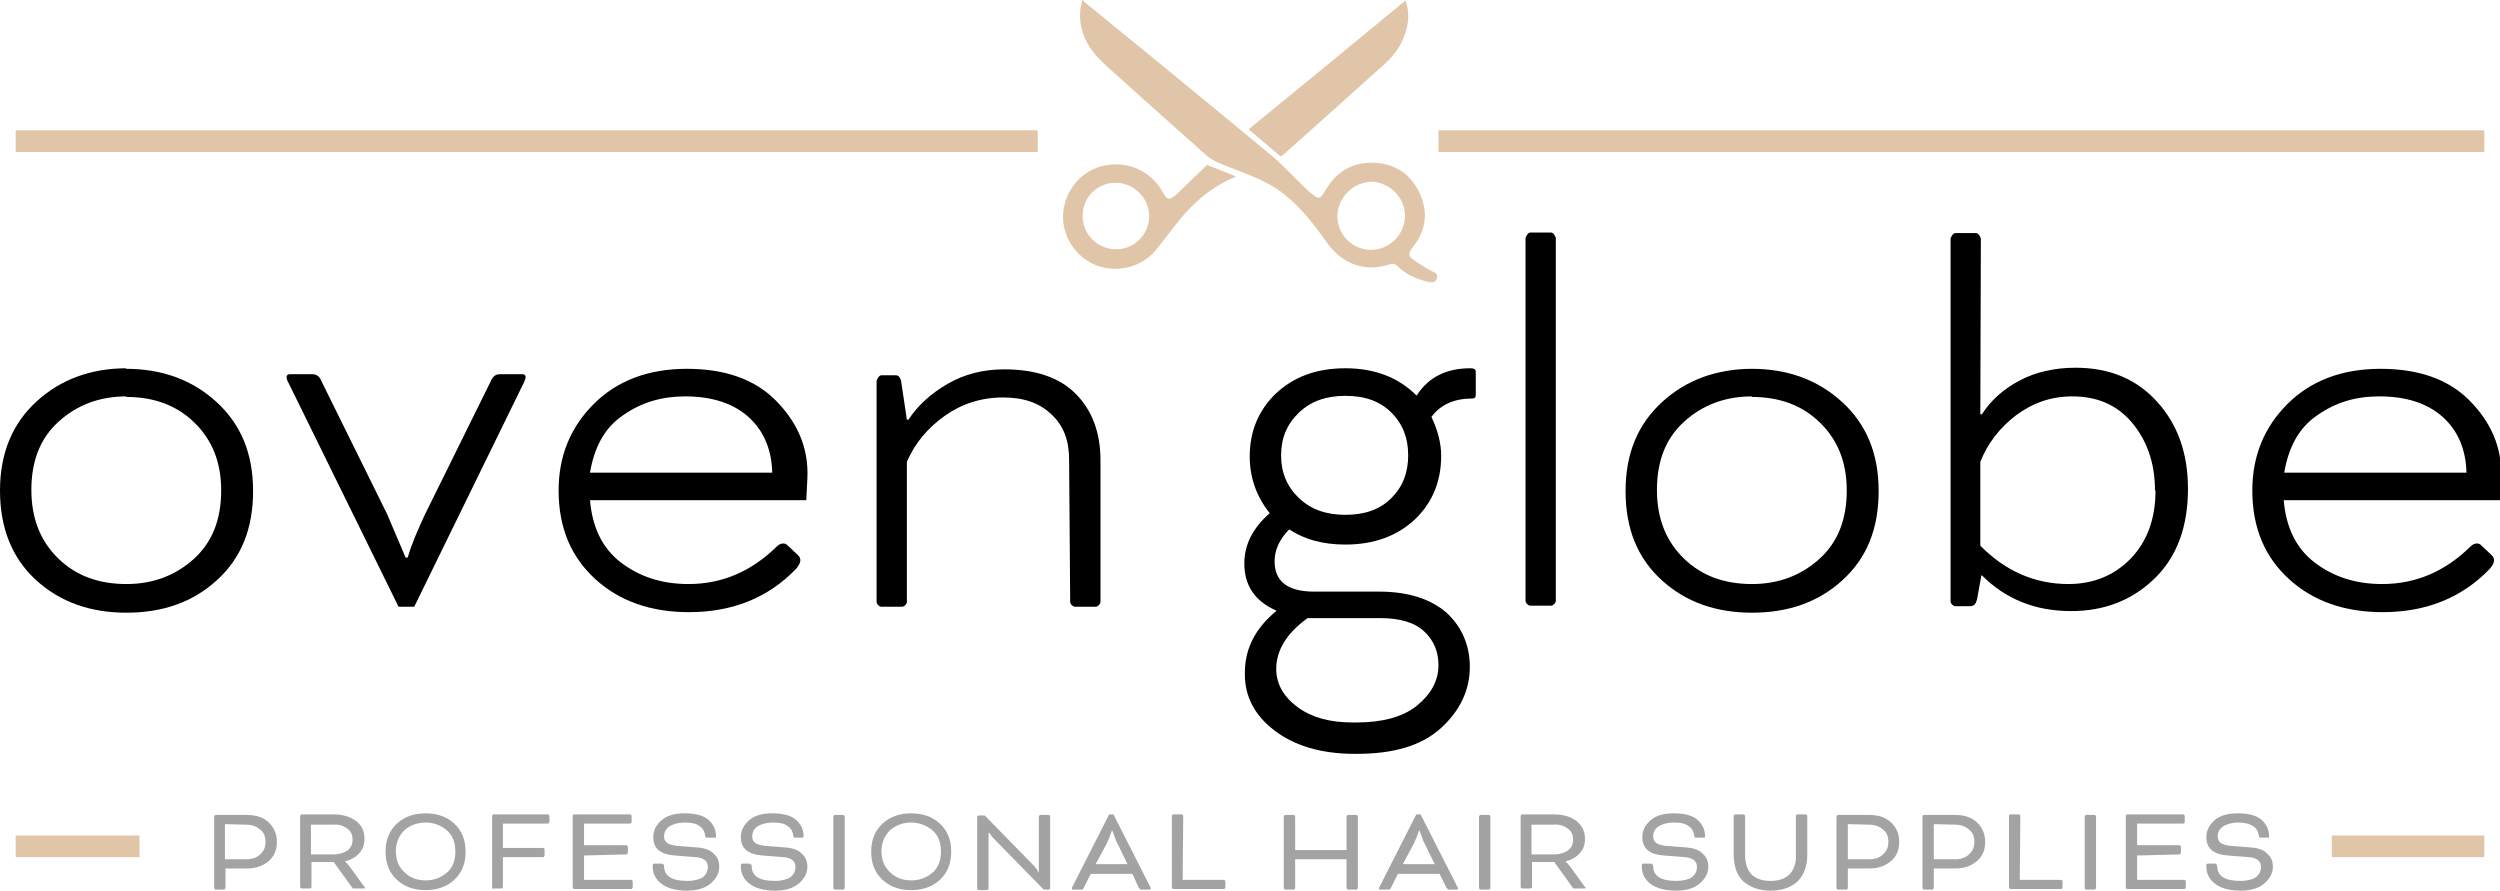 <?xml version="1.0" encoding="utf-8"?>
<!-- Generator: Adobe Illustrator 19.2.0, SVG Export Plug-In . SVG Version: 6.00 Build 0)  -->
<svg version="1.1" id="Capa_1" xmlns="http://www.w3.org/2000/svg" xmlns:xlink="http://www.w3.org/1999/xlink" x="0px" y="0px"
	 viewBox="0 0 462.3 164.7" style="enable-background:new 0 0 462.3 164.7;" xml:space="preserve">
<style type="text/css">
	.lh0{fill:#A3A3A3;}
	.lh1{fill:#E1C5A9;}
</style>
<g>
	<g>
		<path class="lh0" d="M39.9,164.5c-0.1,0-0.1,0-0.2-0.1c-0.1-0.1-0.1-0.1-0.1-0.2v-13.2c0-0.1,0-0.1,0.1-0.2
			c0.1-0.1,0.1-0.1,0.2-0.1h5.7c1.7,0,3,0.4,4,1.3c1,0.9,1.6,2.1,1.6,3.7c0,1.5-0.5,2.7-1.6,3.6c-1.1,0.9-2.4,1.3-4,1.3h-3.9v3.6
			c0,0.1,0,0.1-0.1,0.2c-0.1,0.1-0.1,0.1-0.2,0.1L39.9,164.5z M41.6,152.4v6.5h3.9c1.1,0,2-0.3,2.6-0.9c0.7-0.6,1-1.4,1-2.3
			c0-1-0.3-1.8-1-2.3c-0.7-0.6-1.5-0.9-2.6-0.9L41.6,152.4z"/>
		<path class="lh0" d="M55.5,150.9c0-0.1,0-0.1,0.1-0.2c0.1-0.1,0.1-0.1,0.2-0.1h5.9c1.7,0,3,0.4,4.1,1.2s1.6,1.9,1.6,3.3
			c0,1.1-0.3,2-1,2.7c-0.6,0.7-1.5,1.2-2.6,1.5v0c0.3,0.3,0.6,0.6,0.9,1l2.6,3.6c0.1,0.1,0.2,0.2,0.2,0.3c0,0.1-0.1,0.1-0.2,0.1
			h-1.9c-0.1,0-0.3,0-0.3-0.2l-3.4-4.7h-4.1v4.6c0,0.1,0,0.1-0.1,0.2c-0.1,0.1-0.1,0.1-0.2,0.1h-1.5c-0.1,0-0.1,0-0.2-0.1
			c-0.1-0.1-0.1-0.1-0.1-0.2V150.9z M57.5,152.5v5.5h4.1c1.1,0,2-0.3,2.6-0.7c0.7-0.5,1-1.2,1-2c0-0.9-0.3-1.6-1-2.1
			c-0.7-0.5-1.5-0.8-2.6-0.7L57.5,152.5z"/>
		<path class="lh0" d="M78.7,150.4c2.1,0,3.9,0.6,5.3,1.9c1.4,1.3,2.1,3,2.1,5.2s-0.7,3.9-2.1,5.2c-1.4,1.3-3.2,1.9-5.3,1.9
			c-2.1,0-3.9-0.6-5.3-1.9c-1.4-1.3-2.1-3-2.1-5.2c0-2.2,0.7-3.9,2.1-5.2C74.8,151,76.6,150.4,78.7,150.4L78.7,150.4z M78.7,152.1
			c-1.5,0-2.8,0.5-3.9,1.4c-1,1-1.6,2.3-1.6,3.9c0,1.6,0.5,2.9,1.6,3.9c1,1,2.3,1.5,3.9,1.5s2.8-0.5,3.9-1.4s1.6-2.3,1.6-3.9
			c0-1.7-0.5-3-1.5-3.9S80.3,152.1,78.7,152.1L78.7,152.1z"/>
		<path class="lh0" d="M91.3,164.4c-0.1,0-0.1,0-0.2-0.1c-0.1-0.1-0.1-0.1-0.1-0.2v-13.2c0-0.1,0-0.1,0.1-0.2
			c0.1-0.1,0.1-0.1,0.2-0.1h10c0.1,0,0.1,0,0.2,0.1s0.1,0.1,0.1,0.2v1.1c0,0.1,0,0.1-0.1,0.2c-0.1,0.1-0.1,0.1-0.2,0.1h-8.3v4.5h7.4
			c0.1,0,0.1,0,0.2,0.1c0.1,0.1,0.1,0.1,0.1,0.2v1.1c0,0.1,0,0.1-0.1,0.2c-0.1,0.1-0.1,0.1-0.2,0.1h-7.4v5.5c0,0.1,0,0.1-0.1,0.2
			c-0.1,0.1-0.1,0.1-0.2,0.1H91.3z"/>
		<path class="lh0" d="M108,158.2v4.5h8.7c0.1,0,0.1,0,0.2,0.1c0.1,0.1,0.1,0.1,0.1,0.2v1.1c0,0.1,0,0.1-0.1,0.2
			c-0.1,0.1-0.1,0.1-0.2,0.1h-10.5c-0.1,0-0.1,0-0.2-0.1c-0.1-0.1-0.1-0.1-0.1-0.2v-13.2c0-0.1,0-0.1,0.1-0.2
			c0.1-0.1,0.1-0.1,0.2-0.1h10.3c0.1,0,0.1,0,0.2,0.1c0.1,0.1,0.1,0.1,0.1,0.2v1.1c0,0.1,0,0.1-0.1,0.2c-0.1,0.1-0.1,0.1-0.2,0.1
			H108v4h7.8c0.1,0,0.1,0,0.2,0.1c0.1,0.1,0.1,0.1,0.1,0.2v1.1c0,0.1,0,0.1-0.1,0.2c-0.1,0.1-0.1,0.1-0.2,0.1L108,158.2z"/>
		<path class="lh0" d="M122.5,159.8c0.2,0,0.3,0.1,0.3,0.3c0,1.9,1.4,2.8,4.3,2.8c1.3,0,2.3-0.3,2.9-0.7c0.6-0.5,0.9-1.1,0.9-1.9
			c0-1.1-0.8-1.7-2.3-1.8l-3.8-0.3c-2.7-0.2-4-1.3-4-3.4c0-1.2,0.5-2.2,1.5-3.1s2.5-1.3,4.3-1.3c2,0,3.5,0.4,4.4,1.2
			c0.9,0.8,1.4,1.8,1.4,3.1c0,0.2-0.1,0.2-0.3,0.2h-1.4c-0.2,0-0.3-0.1-0.3-0.4c-0.1-0.7-0.4-1.3-1-1.7c-0.6-0.5-1.5-0.7-2.8-0.7
			c-1.2,0-2.1,0.3-2.8,0.7c-0.7,0.5-1,1.1-1,1.9c0,1,0.7,1.5,2.2,1.7l3.8,0.3c1.5,0.1,2.6,0.5,3.2,1.2c0.7,0.6,1,1.4,1,2.4
			c0,1.1-0.5,2.1-1.5,3s-2.5,1.4-4.4,1.4c-2,0-3.6-0.4-4.7-1.2c-1.1-0.8-1.7-1.9-1.7-3.2V160c0-0.2,0.1-0.3,0.3-0.3H122.5z"/>
		<path class="lh0" d="M138.7,159.8c0.2,0,0.3,0.1,0.3,0.3c0,1.9,1.4,2.8,4.3,2.8c1.3,0,2.3-0.3,2.9-0.7c0.6-0.5,0.9-1.1,0.9-1.9
			c0-1.1-0.8-1.7-2.3-1.8l-3.8-0.3c-2.7-0.2-4-1.3-4-3.4c0-1.2,0.5-2.2,1.5-3.1s2.5-1.3,4.3-1.3c2,0,3.5,0.4,4.4,1.2
			c0.9,0.8,1.4,1.8,1.4,3.1c0,0.2-0.1,0.2-0.3,0.2H147c-0.2,0-0.3-0.1-0.3-0.4c-0.1-0.7-0.4-1.3-1-1.7c-0.6-0.5-1.5-0.7-2.8-0.7
			c-1.2,0-2.1,0.3-2.8,0.7c-0.7,0.5-1,1.1-1,1.9c0,1,0.7,1.5,2.2,1.7l3.8,0.3c1.5,0.1,2.6,0.5,3.2,1.2c0.7,0.6,1,1.4,1,2.4
			c0,1.1-0.5,2.1-1.5,3s-2.5,1.4-4.4,1.4c-2,0-3.6-0.4-4.7-1.2c-1.1-0.8-1.7-1.9-1.7-3.2V160c0-0.2,0.1-0.3,0.3-0.3H138.7z"/>
		<path class="lh0" d="M156.2,164.2c0,0.1,0,0.1-0.1,0.2c-0.1,0.1-0.1,0.1-0.2,0.1h-1.5c-0.1,0-0.1,0-0.2-0.1
			c-0.1-0.1-0.1-0.1-0.1-0.2v-13.2c0-0.1,0-0.1,0.1-0.2c0.1-0.1,0.1-0.1,0.2-0.1h1.5c0.1,0,0.1,0,0.2,0.1c0.1,0.1,0.1,0.1,0.1,0.2
			V164.2z"/>
		<path class="lh0" d="M168.5,150.4c2.1,0,3.9,0.6,5.3,1.9c1.4,1.3,2.1,3,2.1,5.2s-0.7,3.9-2.1,5.2c-1.4,1.3-3.2,1.9-5.3,1.9
			c-2.1,0-3.9-0.6-5.3-1.9c-1.4-1.3-2.1-3-2.1-5.2c0-2.2,0.7-3.9,2.1-5.2C164.6,151,166.4,150.4,168.5,150.4L168.5,150.4z
			 M168.5,152.1c-1.5,0-2.8,0.5-3.9,1.4c-1,1-1.6,2.3-1.6,3.9c0,1.6,0.5,2.9,1.6,3.9c1,1,2.3,1.5,3.9,1.5s2.8-0.5,3.9-1.4
			s1.6-2.3,1.6-3.9c0-1.7-0.5-3-1.5-3.9S170,152.1,168.5,152.1L168.5,152.1z"/>
		<path class="lh0" d="M183.7,155c-0.2-0.2-0.3-0.3-0.4-0.5c-0.1-0.2-0.2-0.3-0.3-0.4l-0.1-0.1h-0.1v10.3c0,0.1,0,0.1-0.1,0.2
			c-0.1,0-0.1,0.1-0.2,0.1H181c-0.1,0-0.1,0-0.2-0.1c-0.1-0.1-0.1-0.1-0.1-0.2v-13.2c0-0.1,0-0.1,0.1-0.2c0.1-0.1,0.1-0.1,0.2-0.1
			h1.1l9,9.2c0.2,0.2,0.4,0.4,0.5,0.6c0.2,0.2,0.3,0.4,0.3,0.5l0.1,0.2h0.1v-10.3c0-0.1,0-0.1,0.1-0.2c0.1-0.1,0.1-0.1,0.2-0.1h1.5
			c0.1,0,0.1,0,0.2,0.1s0.1,0.1,0.1,0.2v13.2c0,0.1,0,0.1-0.1,0.2c-0.1,0.1-0.1,0.1-0.2,0.1H193L183.7,155z"/>
		<path class="lh0" d="M209.4,161.6h-7.7l-1.3,2.6c-0.1,0.1-0.1,0.2-0.2,0.3c0,0-0.1,0-0.3,0h-1.5c-0.1,0-0.2,0-0.2-0.2
			c0,0,0-0.1,0.1-0.3l6.8-13.4h0.8l6.8,13.4c0.1,0.2,0.1,0.3,0.1,0.3c0,0.1-0.1,0.2-0.2,0.2h-1.5c-0.1,0-0.2,0-0.2,0s-0.1,0-0.1-0.1
			s-0.1-0.1-0.2-0.2L209.4,161.6z M202.6,159.8h5.9l-1.8-3.7c-0.1-0.2-0.3-0.5-0.4-0.9c-0.2-0.4-0.3-0.8-0.4-1.1l-0.2-0.5h-0.1
			c-0.4,1.2-0.8,2.1-1,2.5L202.6,159.8z"/>
		<path class="lh0" d="M218.7,162.7h7.6c0.1,0,0.1,0,0.2,0.1c0.1,0.1,0.1,0.1,0.1,0.2v1.1c0,0.1,0,0.1-0.1,0.2
			c-0.1,0.1-0.1,0.1-0.2,0.1H217c-0.1,0-0.1,0-0.2-0.1c-0.1-0.1-0.1-0.1-0.1-0.2v-13.2c0-0.1,0-0.1,0.1-0.2c0.1-0.1,0.1-0.1,0.2-0.1
			h1.5c0.1,0,0.1,0,0.2,0.1c0.1,0.1,0.1,0.1,0.1,0.2L218.7,162.7z"/>
		<path class="lh0" d="M251.1,164.2c0,0.1,0,0.1-0.1,0.2c-0.1,0.1-0.1,0.1-0.2,0.1h-1.5c-0.1,0-0.1,0-0.2-0.1
			c-0.1-0.1-0.1-0.1-0.1-0.2v-5.3h-9.5v5.3c0,0.1,0,0.1-0.1,0.2c-0.1,0.1-0.1,0.1-0.2,0.1h-1.5c-0.1,0-0.1,0-0.2-0.1
			c-0.1-0.1-0.1-0.1-0.1-0.2v-13.2c0-0.1,0-0.1,0.1-0.2c0.1-0.1,0.1-0.1,0.2-0.1h1.5c0.1,0,0.1,0,0.2,0.1c0.1,0.1,0.1,0.1,0.1,0.2
			v6.2h9.5v-6.2c0-0.1,0-0.1,0.1-0.2c0.1-0.1,0.1-0.1,0.2-0.1h1.5c0.1,0,0.1,0,0.2,0.1c0.1,0.1,0.1,0.1,0.1,0.2V164.2z"/>
		<path class="lh0" d="M266.2,161.6h-7.7l-1.3,2.6c-0.1,0.1-0.1,0.2-0.2,0.3c0,0-0.1,0-0.3,0h-1.5c-0.1,0-0.2,0-0.2-0.2
			c0,0,0-0.1,0.1-0.3l6.8-13.4h0.8l6.8,13.4c0.1,0.2,0.1,0.3,0.1,0.3c0,0.1-0.1,0.2-0.2,0.2H268c-0.1,0-0.2,0-0.2,0s-0.1,0-0.1-0.1
			s-0.1-0.1-0.2-0.2L266.2,161.6z M259.4,159.8h5.9l-1.8-3.7c-0.1-0.2-0.3-0.5-0.4-0.9c-0.2-0.4-0.3-0.8-0.4-1.1l-0.2-0.5h-0.1
			c-0.4,1.2-0.8,2.1-1,2.5L259.4,159.8z"/>
		<path class="lh0" d="M275.6,164.2c0,0.1,0,0.1-0.1,0.2c-0.1,0.1-0.1,0.1-0.2,0.1h-1.5c-0.1,0-0.1,0-0.2-0.1
			c-0.1-0.1-0.1-0.1-0.1-0.2v-13.2c0-0.1,0-0.1,0.1-0.2c0.1-0.1,0.1-0.1,0.2-0.1h1.5c0.1,0,0.1,0,0.2,0.1c0.1,0.1,0.1,0.1,0.1,0.2
			V164.2z"/>
		<path class="lh0" d="M281.2,150.9c0-0.1,0-0.1,0.1-0.2c0.1-0.1,0.1-0.1,0.2-0.1h5.9c1.7,0,3,0.4,4.1,1.2c1,0.8,1.6,1.9,1.6,3.3
			c0,1.1-0.3,2-1,2.7c-0.6,0.7-1.5,1.2-2.6,1.5v0c0.3,0.3,0.6,0.6,0.9,1l2.6,3.6c0.1,0.1,0.2,0.2,0.2,0.3c0,0.1-0.1,0.1-0.2,0.1
			h-1.9c-0.1,0-0.3,0-0.3-0.2l-3.4-4.7h-4.1v4.6c0,0.1,0,0.1-0.1,0.2c-0.1,0.1-0.1,0.1-0.2,0.1h-1.5c-0.1,0-0.1,0-0.2-0.1
			c-0.1-0.1-0.1-0.1-0.1-0.2V150.9z M283.2,152.5v5.5h4.1c1.1,0,2-0.3,2.6-0.7c0.7-0.5,1-1.2,1-2c0-0.9-0.3-1.6-1-2.1
			c-0.7-0.5-1.5-0.8-2.6-0.7L283.2,152.5z"/>
		<path class="lh0" d="M305.4,159.8c0.2,0,0.3,0.1,0.3,0.3c0,1.9,1.4,2.8,4.3,2.8c1.3,0,2.3-0.3,2.9-0.7c0.6-0.5,0.9-1.1,0.9-1.9
			c0-1.1-0.8-1.7-2.3-1.8l-3.8-0.3c-2.7-0.2-4-1.3-4-3.4c0-1.2,0.5-2.2,1.5-3.1s2.5-1.3,4.3-1.3c2,0,3.5,0.4,4.4,1.2
			c0.9,0.8,1.4,1.8,1.4,3.1c0,0.2-0.1,0.2-0.3,0.2h-1.4c-0.2,0-0.3-0.1-0.3-0.4c-0.1-0.7-0.4-1.3-1-1.7c-0.6-0.5-1.5-0.7-2.8-0.7
			c-1.2,0-2.1,0.3-2.8,0.7c-0.7,0.5-1,1.1-1,1.9c0,1,0.7,1.5,2.2,1.7l3.8,0.3c1.5,0.1,2.6,0.5,3.2,1.2c0.7,0.6,1,1.4,1,2.4
			c0,1.1-0.5,2.1-1.5,3c-1,0.9-2.5,1.4-4.4,1.4c-2,0-3.6-0.4-4.7-1.2c-1.1-0.8-1.7-1.9-1.7-3.2V160c0-0.2,0.1-0.3,0.3-0.3H305.4z"/>
		<path class="lh0" d="M332.1,150.9c0-0.1,0-0.1,0.1-0.2s0.1-0.1,0.2-0.1h1.5c0.1,0,0.1,0,0.2,0.1c0.1,0.1,0.1,0.1,0.1,0.2v7.1
			c0,2.2-0.6,3.8-1.8,5c-1.2,1.1-2.9,1.7-5,1.7c-2.1,0-3.7-0.6-5-1.7c-1.2-1.1-1.8-2.8-1.8-5v-7.1c0-0.1,0-0.1,0.1-0.2
			s0.1-0.1,0.2-0.1h1.5c0.1,0,0.1,0,0.2,0.1c0.1,0.1,0.1,0.1,0.1,0.2v7.1c0,1.6,0.4,2.9,1.2,3.7c0.8,0.8,2,1.2,3.5,1.2
			c1.5,0,2.7-0.4,3.5-1.2c0.8-0.8,1.3-2.1,1.2-3.7L332.1,150.9z"/>
		<path class="lh0" d="M339.9,164.5c-0.1,0-0.1,0-0.2-0.1c-0.1-0.1-0.1-0.1-0.1-0.2v-13.2c0-0.1,0-0.1,0.1-0.2
			c0.1-0.1,0.1-0.1,0.2-0.1h5.7c1.7,0,3,0.4,4,1.3c1,0.9,1.6,2.1,1.6,3.7c0,1.5-0.5,2.7-1.6,3.6c-1.1,0.9-2.4,1.3-4,1.3h-3.9v3.6
			c0,0.1,0,0.1-0.1,0.2c-0.1,0.1-0.1,0.1-0.2,0.1L339.9,164.5z M341.7,152.4v6.5h3.9c1.1,0,2-0.3,2.6-0.9c0.7-0.6,1-1.4,1-2.3
			c0-1-0.3-1.8-1-2.3c-0.7-0.6-1.5-0.9-2.6-0.9L341.7,152.4z"/>
		<path class="lh0" d="M355.8,164.5c-0.1,0-0.1,0-0.2-0.1c-0.1-0.1-0.1-0.1-0.1-0.2v-13.2c0-0.1,0-0.1,0.1-0.2
			c0.1-0.1,0.1-0.1,0.2-0.1h5.7c1.7,0,3,0.4,4,1.3c1,0.9,1.6,2.1,1.6,3.7c0,1.5-0.5,2.7-1.6,3.6c-1.1,0.9-2.4,1.3-4,1.3h-3.9v3.6
			c0,0.1,0,0.1-0.1,0.2c-0.1,0.1-0.1,0.1-0.2,0.1L355.8,164.5z M357.6,152.4v6.5h3.9c1.1,0,2-0.3,2.6-0.9c0.7-0.6,1-1.4,1-2.3
			c0-1-0.3-1.8-1-2.3c-0.7-0.6-1.5-0.9-2.6-0.9L357.6,152.4z"/>
		<path class="lh0" d="M373.5,162.7h7.6c0.1,0,0.1,0,0.2,0.1c0.1,0.1,0.1,0.1,0.1,0.2v1.1c0,0.1,0,0.1-0.1,0.2
			c-0.1,0.1-0.1,0.1-0.2,0.1h-9.3c-0.1,0-0.1,0-0.2-0.1c-0.1-0.1-0.1-0.1-0.1-0.2v-13.2c0-0.1,0-0.1,0.1-0.2
			c0.1-0.1,0.1-0.1,0.2-0.1h1.5c0.1,0,0.1,0,0.2,0.1c0.1,0.1,0.1,0.1,0.1,0.2L373.5,162.7z"/>
		<path class="lh0" d="M387.6,164.2c0,0.1,0,0.1-0.1,0.2c-0.1,0.1-0.1,0.1-0.2,0.1h-1.5c-0.1,0-0.1,0-0.2-0.1
			c-0.1-0.1-0.1-0.1-0.1-0.2v-13.2c0-0.1,0-0.1,0.1-0.2c0.1-0.1,0.1-0.1,0.2-0.1h1.5c0.1,0,0.1,0,0.2,0.1c0.1,0.1,0.1,0.1,0.1,0.2
			V164.2z"/>
		<path class="lh0" d="M395.2,158.2v4.5h8.7c0.1,0,0.1,0,0.2,0.1c0.1,0.1,0.1,0.1,0.1,0.2v1.1c0,0.1,0,0.1-0.1,0.2
			c-0.1,0.1-0.1,0.1-0.2,0.1h-10.5c-0.1,0-0.1,0-0.2-0.1c-0.1-0.1-0.1-0.1-0.1-0.2v-13.2c0-0.1,0-0.1,0.1-0.2s0.1-0.1,0.2-0.1h10.3
			c0.1,0,0.1,0,0.2,0.1c0.1,0.1,0.1,0.1,0.1,0.2v1.1c0,0.1,0,0.1-0.1,0.2c-0.1,0.1-0.1,0.1-0.2,0.1h-8.5v4h7.8c0.1,0,0.1,0,0.2,0.1
			c0.1,0.1,0.1,0.1,0.1,0.2v1.1c0,0.1,0,0.1-0.1,0.2c-0.1,0.1-0.1,0.1-0.2,0.1L395.2,158.2z"/>
		<path class="lh0" d="M409.7,159.8c0.2,0,0.3,0.1,0.3,0.3c0,1.9,1.4,2.8,4.3,2.8c1.3,0,2.3-0.3,2.9-0.7c0.6-0.5,0.9-1.1,0.9-1.9
			c0-1.1-0.8-1.7-2.3-1.8l-3.8-0.3c-2.7-0.2-4-1.3-4-3.4c0-1.2,0.5-2.2,1.5-3.1s2.5-1.3,4.3-1.3c2,0,3.5,0.4,4.4,1.2
			s1.4,1.8,1.4,3.1c0,0.2-0.1,0.2-0.3,0.2H418c-0.2,0-0.3-0.1-0.3-0.4c-0.1-0.7-0.4-1.3-1-1.7s-1.5-0.7-2.8-0.7
			c-1.2,0-2.1,0.3-2.8,0.7c-0.7,0.5-1,1.1-1,1.9c0,1,0.7,1.5,2.2,1.7l3.8,0.3c1.5,0.1,2.6,0.5,3.2,1.2c0.7,0.6,1,1.4,1,2.4
			c0,1.1-0.5,2.1-1.5,3c-1,0.9-2.5,1.4-4.4,1.4c-2,0-3.6-0.4-4.7-1.2s-1.7-1.9-1.7-3.2V160c0-0.2,0.1-0.3,0.3-0.3H409.7z"/>
	</g>
</g>
<g>
	<g>
		<path d="M23.3,68.2c6.6,0,12.2,2,16.7,6.1c4.5,4.1,6.8,9.5,6.8,16.5s-2.2,12.4-6.7,16.5c-4.5,4.1-10.1,6-16.7,6s-12.2-1.9-16.7-6
			S0,97.6,0,90.7s2.3-12.4,6.8-16.5c4.5-4.1,10.1-6.1,16.7-6.1H23.3z M23.4,73.3c-5,0-9.2,1.6-12.6,4.7c-3.4,3.1-5,7.3-5,12.6
			c0,5.3,1.7,9.5,5,12.7s7.5,4.7,12.6,4.7c4.9,0,9.1-1.6,12.5-4.7s5-7.3,5-12.6s-1.7-9.4-5-12.6s-7.5-4.7-12.6-4.7L23.4,73.3z"/>
		<path d="M78.6,95.1l12.2-24.7c0.3-0.7,0.8-1.2,1.6-1.2h4.2c0.4,0,0.6,0.2,0.6,0.5c0,0.2-0.1,0.6-0.4,1.2l-20.2,41.3h-2.9
			L53.4,70.9c-0.3-0.5-0.4-0.9-0.4-1.2c0-0.3,0.2-0.5,0.6-0.5h4.2c0.7,0,1.3,0.4,1.6,1.2l12.2,24.7l3.4,8h0.4
			C76.1,100.6,77.3,97.9,78.6,95.1z"/>
		<path d="M109.1,92.4c0.4,5.1,2.3,9,5.7,11.6c3.4,2.6,7.5,4,12.5,4c6.2,0,11.6-2.3,16.3-6.9c0.4-0.4,0.8-0.6,1.2-0.6
			s0.6,0.1,0.9,0.4l1.9,1.8c0.3,0.3,0.4,0.6,0.4,0.9c0,0.5-0.3,1-0.8,1.6c-5.1,5.3-11.7,8-19.8,8c-7,0-12.8-2-17.3-6.1
			c-4.5-4.1-6.8-9.5-6.8-16.4c0-6.4,2.2-11.7,6.5-16c4.3-4.3,10.1-6.5,17.2-6.5c7,0,12.5,1.9,16.4,5.8s6.2,8.7,5.9,14.5l-0.2,4
			H109.1z M115.2,76.8c-3.4,2.3-5.3,5.9-6.1,10.6h33.7c-0.1-4.3-1.6-7.8-4.4-10.3s-6.7-3.8-11.7-3.8
			C122.4,73.3,118.6,74.4,115.2,76.8z"/>
		<path d="M197.7,85c0-3.5-1-6.3-3.3-8.4c-2.2-2.1-5.1-3.1-8.9-3.1c-4.1,0-7.7,1.2-10.8,3.4s-5.5,5-7,8.5v25.9
			c0,0.2-0.1,0.4-0.3,0.6c-0.2,0.2-0.4,0.3-0.6,0.3h-3.8c-0.2,0-0.4-0.1-0.6-0.3c-0.2-0.2-0.3-0.4-0.3-0.6V70.5
			c0-0.2,0.1-0.4,0.3-0.7c0.2-0.3,0.4-0.4,0.6-0.4h2.7c0.5,0,0.9,0.5,1,1.5l1,6.7h0.3c1.7-2.6,4.1-4.8,7.2-6.6
			c3.1-1.8,6.6-2.7,10.5-2.7c5.8,0,10.2,1.5,13.2,4.5s4.6,7.1,4.6,12.3v26.2c0,0.2-0.1,0.4-0.3,0.6c-0.2,0.2-0.4,0.3-0.6,0.3h-3.8
			c-0.2,0-0.4-0.1-0.6-0.3c-0.2-0.2-0.3-0.4-0.3-0.6L197.7,85z"/>
	</g>
	<g>
		<path d="M230.2,124.4c0-4.4,1.9-8.2,5.8-11.4v-0.1c-3.9-1.7-5.9-4.6-5.9-8.7c0-3.5,1.6-6.6,4.7-9.3c-2.4-3-3.7-6.5-3.7-10.5
			c0-4.6,1.6-8.5,4.8-11.6c3.3-3.1,7.5-4.7,12.9-4.7s9.8,1.7,13.1,5h0.1c2.2-3.4,5.5-5,9.9-5c0.7,0,1,0.2,1,0.7V73
			c0,0.5-0.2,0.7-0.7,0.7c-3.4,0-5.9,1.2-7.5,3.4c1.2,2.5,1.8,4.9,1.8,7.2c0,4.7-1.6,8.6-4.8,11.7c-3.3,3.1-7.6,4.7-12.9,4.7
			c-4.1,0-7.5-0.9-10.4-2.8c-1.8,1.8-2.7,3.8-2.7,5.9c0,3.7,2.4,5.6,7.3,5.6h12c5.5,0,9.6,1.4,12.5,3.9c2.8,2.6,4.3,6,4.3,10
			c0,4.3-1.8,8.1-5.3,11.3c-3.6,3.3-8.8,4.8-15.6,4.8h-0.4c-6.2,0-11.1-1.5-14.8-4.3s-5.5-6.3-5.5-10.4L230.2,124.4z M241.8,114.3
			c-3.9,2.8-5.8,6-5.8,9.4c0,2.8,1.4,5.2,4,7.1c2.6,1.9,6,2.8,10.1,2.8h0.7c4.8,0,8.6-1,11.2-3.1c2.6-2.1,4-4.6,4-7.5
			c0-2.4-0.8-4.5-2.6-6.2c-1.8-1.7-4.5-2.5-8.3-2.5H241.8z M240.2,92.1c2.2,2.1,5,3.1,8.6,3.1c3.6,0,6.4-1,8.5-3.1
			c2.1-2.1,3.1-4.7,3.1-7.9s-1-5.8-3.1-7.9c-2.1-2.1-4.9-3.1-8.5-3.1c-3.6,0-6.4,1-8.6,3.1c-2.2,2.1-3.3,4.7-3.3,7.9
			S238,90,240.2,92.1z"/>
		<path d="M287.7,111.1c0,0.2-0.1,0.4-0.3,0.6c-0.2,0.2-0.4,0.3-0.6,0.3H283c-0.2,0-0.4-0.1-0.6-0.3c-0.2-0.2-0.3-0.4-0.3-0.6v-67
			c0-0.2,0.1-0.4,0.3-0.7s0.4-0.4,0.6-0.4h3.8c0.2,0,0.4,0.1,0.6,0.4s0.3,0.5,0.3,0.7V111.1z"/>
		<path d="M323.9,68.2c6.6,0,12.2,2,16.7,6.1c4.5,4.1,6.8,9.5,6.8,16.5s-2.2,12.4-6.7,16.5s-10.1,6-16.7,6c-6.6,0-12.2-1.9-16.7-6
			s-6.7-9.5-6.7-16.5s2.3-12.4,6.8-16.5c4.5-4.1,10.1-6.1,16.7-6.1H323.9z M324,73.3c-5,0-9.2,1.6-12.6,4.7c-3.4,3.1-5,7.3-5,12.6
			c0,5.3,1.7,9.5,5,12.7s7.5,4.7,12.6,4.7c4.9,0,9.1-1.6,12.5-4.7s5-7.3,5-12.6s-1.7-9.4-5-12.6s-7.5-4.7-12.6-4.7L324,73.3z"/>
		<path d="M366.2,76.6h0.3c1.6-2.5,3.9-4.6,6.9-6.2c3-1.6,6.5-2.4,10.4-2.4c6.3,0,11.3,2.1,15.1,6.3c3.8,4.2,5.7,9.5,5.7,16.1
			c0,7.1-2.1,12.7-6.3,16.7c-4.2,4-9.3,5.9-15.3,5.9c-6.5,0-12-2.1-16.5-6.6h-0.1l-0.8,4.4c-0.2,0.8-0.5,1.3-1.3,1.3h-2.7
			c-0.2,0-0.4-0.1-0.6-0.3c-0.2-0.2-0.3-0.4-0.3-0.6v-67c0-0.2,0.1-0.4,0.3-0.7s0.4-0.4,0.6-0.4h3.8c0.2,0,0.4,0.1,0.6,0.4
			s0.3,0.5,0.3,0.7L366.2,76.6z M398.5,90.7c0-5.1-1.5-9.3-4.3-12.6s-6.5-4.8-11-4.8c-3.9,0-7.3,1.2-10.4,3.5
			c-3,2.3-5.2,5.1-6.6,8.6v15.5c4.6,4.7,10.1,7.1,16.3,7.1c4.6,0,8.5-1.6,11.5-4.7s4.6-7.3,4.6-12.6H398.5z"/>
		<path d="M422.3,92.4c0.4,5.1,2.3,9,5.7,11.6c3.4,2.6,7.5,4,12.5,4c6.2,0,11.6-2.3,16.3-6.9c0.4-0.4,0.8-0.6,1.2-0.6
			s0.6,0.1,0.9,0.4l1.9,1.8c0.3,0.3,0.4,0.6,0.4,0.9c0,0.5-0.3,1-0.8,1.6c-5.1,5.3-11.7,8-19.8,8c-7,0-12.8-2-17.3-6.1
			c-4.5-4.1-6.8-9.5-6.8-16.4c0-6.4,2.2-11.7,6.5-16c4.3-4.3,10.1-6.5,17.2-6.5c7,0,12.5,1.9,16.4,5.8s6.2,8.7,5.9,14.5l-0.2,4
			H422.3z M428.5,76.8c-3.4,2.3-5.3,5.9-6.1,10.6h33.7c-0.1-4.3-1.6-7.8-4.4-10.3s-6.7-3.8-11.7-3.8
			C435.6,73.3,431.9,74.4,428.5,76.8z"/>
	</g>
</g>
<g>
	<path class="lh1" d="M200.1,0c4.5,3.7,8.8,7.2,13.1,10.7c7.4,6.1,14.9,12.2,22.2,18.3c2,1.7,3.7,3.6,5.6,5.4
		c0.4,0.4,0.9,0.9,1.4,1.3c1.5,1.2,1.7,1.2,2.7-0.5c2-3.5,5.1-5.3,9.1-5.1c3.9,0.2,6.8,2.2,8.4,5.8c1.6,3.6,1,7-1.5,10
		c-0.7,0.8-0.6,1.5,0.1,2c1.1,0.8,2.3,1.6,3.5,2.2c0.6,0.3,1.3,0.5,1,1.4c-0.3,0.9-1,0.7-1.7,0.6c-2.1-0.5-4.1-1.4-5.6-2.9
		c-0.5-0.5-0.9-0.5-1.5-0.3c-4.5,1.5-8.7-0.1-11.5-4c-3.2-4.5-6.6-8.9-11.8-11.4c-2.7-1.3-5.6-2.3-8.3-3.4c-0.7-0.3-1.3-0.7-1.9-1.1
		c-6.3-5.6-12.6-11.2-18.9-16.9c-3.1-2.8-5.2-6.1-4.7-10.5C199.9,1.2,200,0.7,200.1,0z M247.3,39.9c0,3.5,2.8,6.3,6.2,6.3
		c3.4,0,6.2-2.7,6.3-6.2c0.1-3.4-2.8-6.3-6.2-6.4C250.2,33.7,247.4,36.5,247.3,39.9z"/>
	<path class="lh1" d="M236.8,28.9c-2-1.6-3.9-3.3-5.9-5c9.7-7.9,19.3-15.8,29-23.8c0.8,2.2,0.6,4.2-0.1,6.2
		c-0.7,2.1-1.9,3.8-3.5,5.3c-6.3,5.7-12.7,11.4-19.1,17.1C237.1,28.7,237,28.8,236.8,28.9z"/>
	<path class="lh1" d="M223.2,30.5c1.8,0.7,3.5,1.4,5.3,2.1c-0.2,0.2-0.3,0.3-0.5,0.3c-4.4,1.9-7.8,5-10.7,8.8
		c-1.1,1.4-2.1,2.7-3.2,4.1c-2.6,3.5-7.2,4.8-11.3,3.3c-3.9-1.5-6.5-5.5-6.2-9.6c0.3-4.4,3.5-8.1,7.7-8.9c4.3-0.9,8.6,1.1,10.7,4.9
		c0.8,1.5,1.2,1.6,2.5,0.5C219.4,34.2,221.3,32.3,223.2,30.5z M206.4,46.1c3.4,0,6.1-2.8,6.1-6.1c0-3.4-2.8-6.2-6.2-6.2
		c-3.4,0-6.1,2.7-6.1,6.1C200.2,43.4,203,46.1,206.4,46.1z"/>
</g>
<g>
	<rect x="2.9" y="24.1" class="lh1" width="189" height="4"/>
	<rect x="266" y="24.1" class="lh1" width="193.4" height="4"/>
</g>
<g>
	<rect x="2.9" y="154.5" class="lh1" width="22.9" height="4"/>
	<rect x="431.2" y="154.5" class="lh1" width="28.2" height="4"/>
</g>
</svg>
